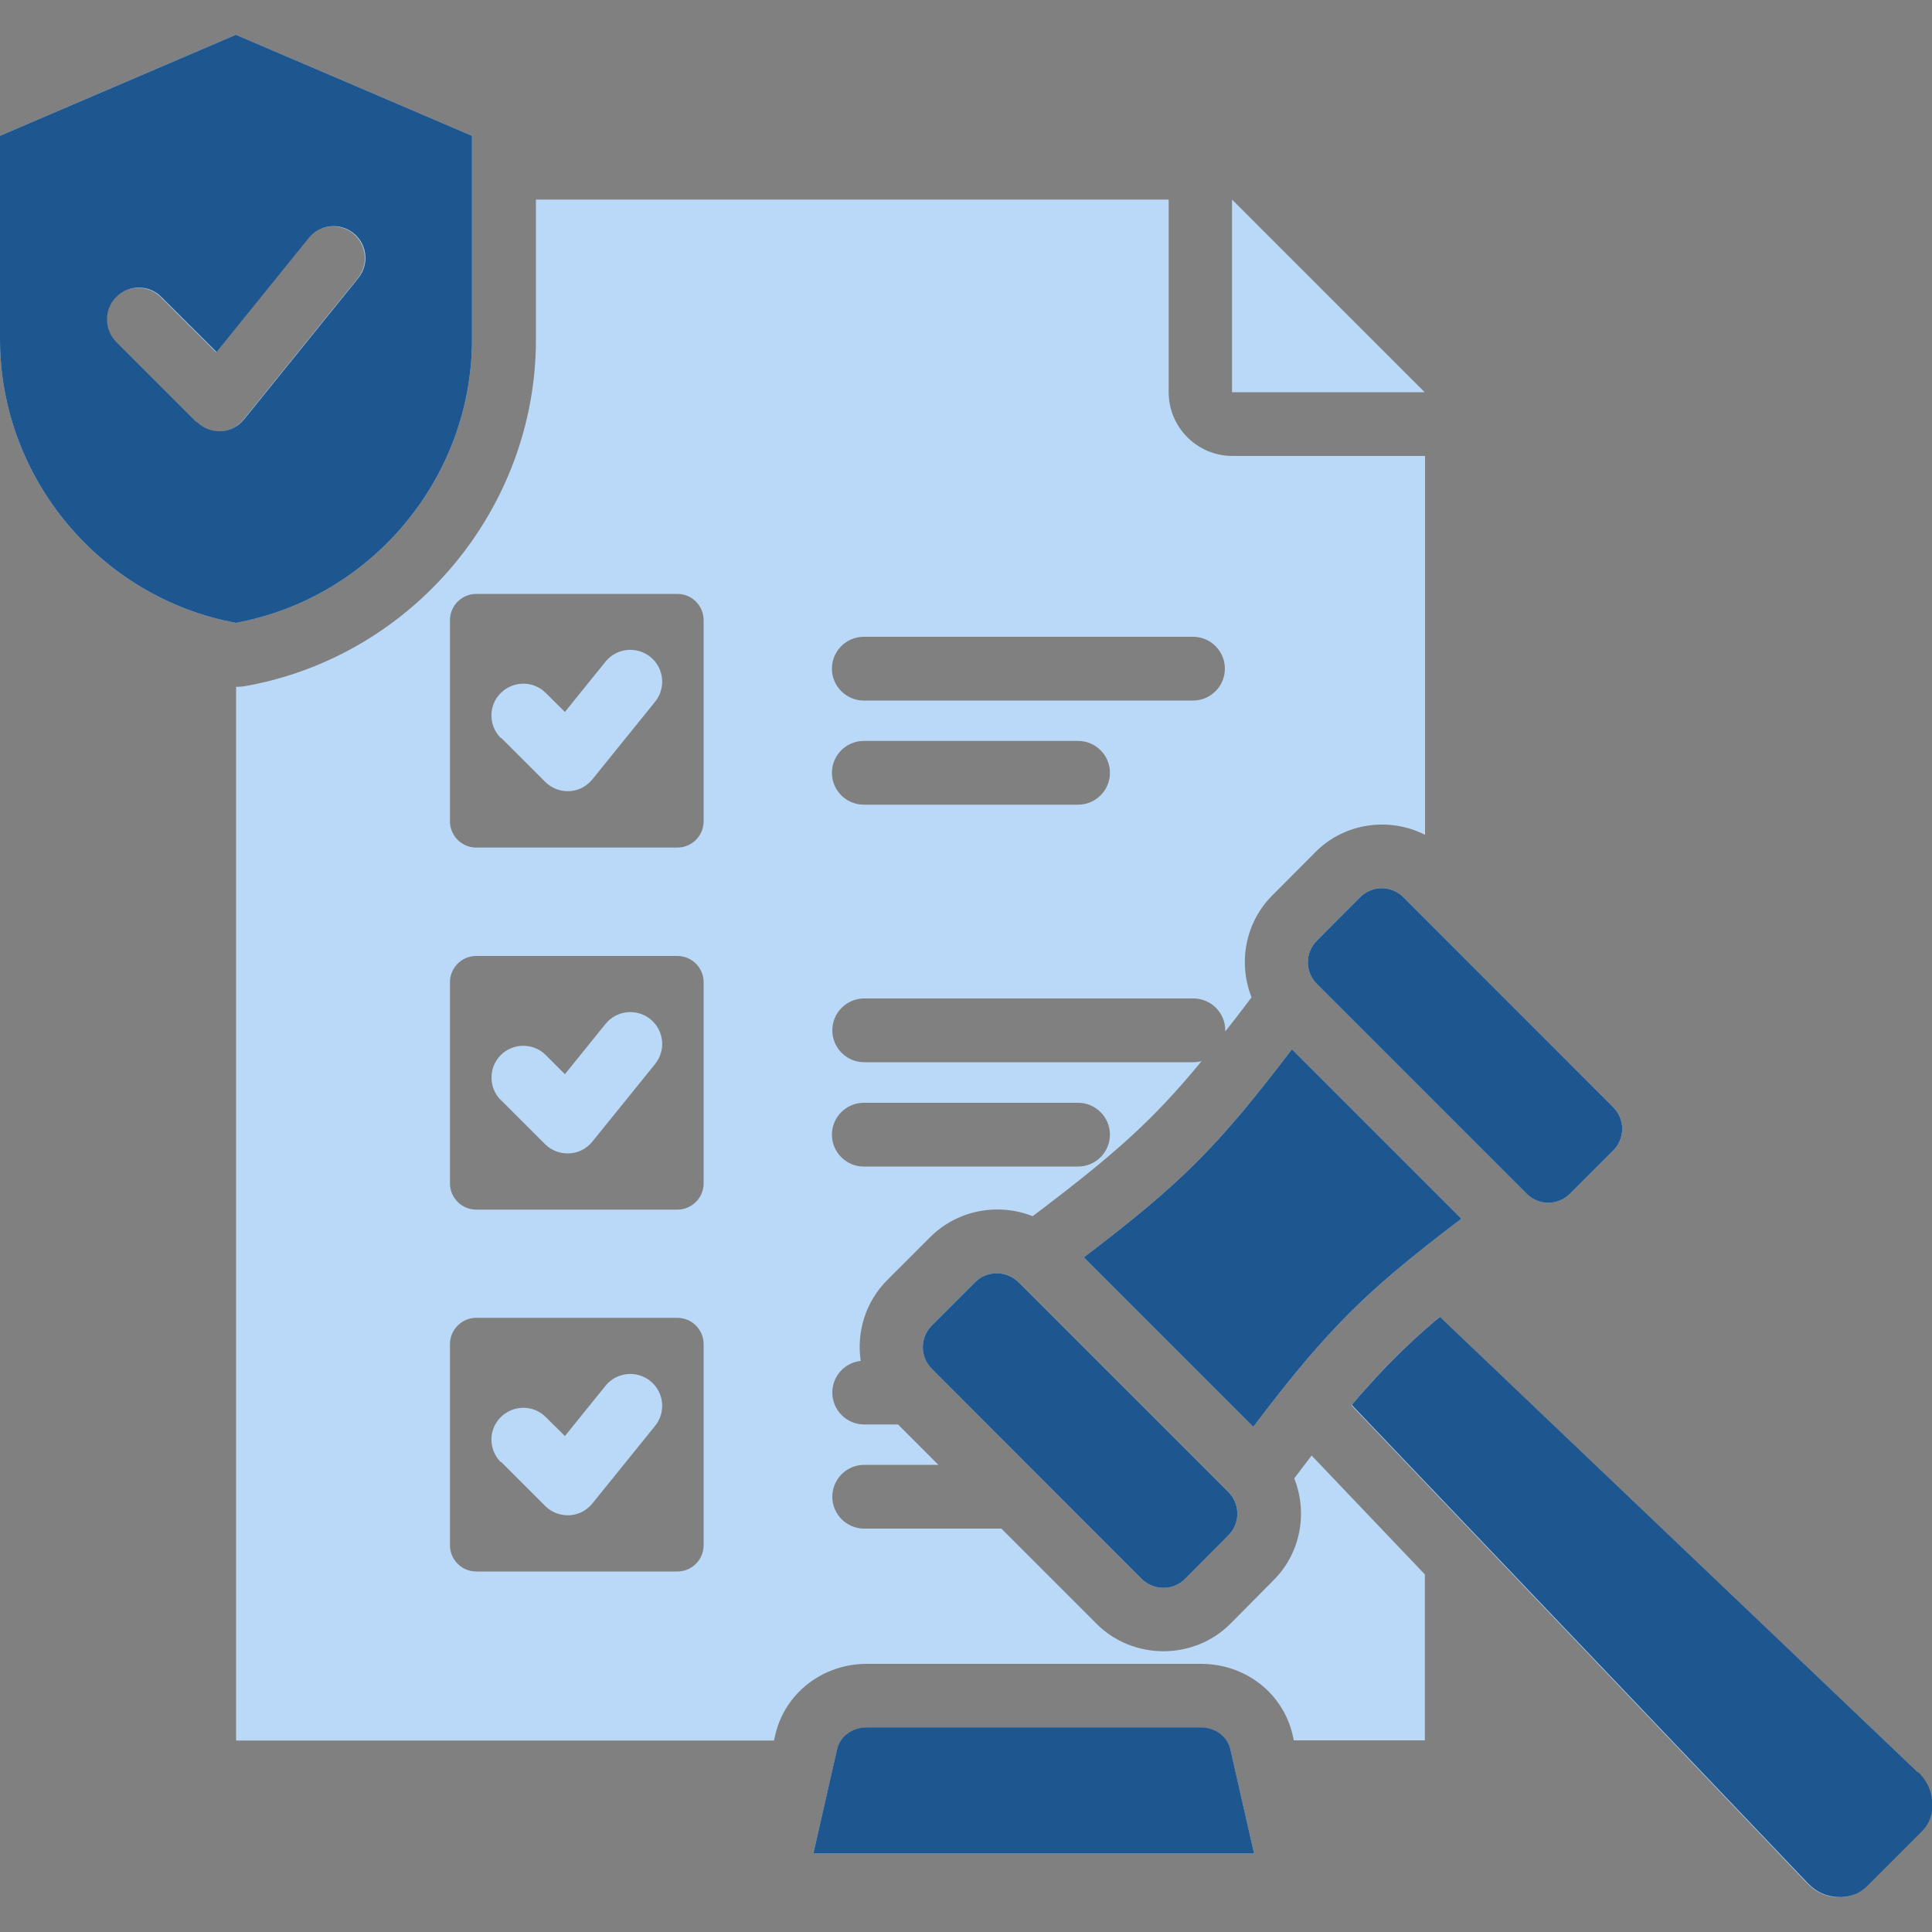 <svg width="60" height="60" viewBox="0 0 60 60" fill="none" xmlns="http://www.w3.org/2000/svg">
<rect x="0" y="0" width="60" height="60" fill="#808080" stroke="none"/>
<g clip-path="url(#clip0_1450_35270)">
<path d="M801.924 -50.796H-119.682C-124.672 -50.796 -128.718 -46.751 -128.718 -41.76V93.624C-128.718 98.614 -124.672 102.66 -119.682 102.66H801.924C806.914 102.66 810.96 98.614 810.96 93.624V-41.76C810.96 -46.751 806.914 -50.796 801.924 -50.796Z" stroke="white" stroke-width="3.6" stroke-miterlimit="10"/>
<path fill-rule="evenodd" clip-rule="evenodd" d="M38.262 6.198L44.244 12.18H38.262V6.198ZM31.104 47.478L34.056 50.43C35.19 51.564 37.074 51.564 38.208 50.43L39.552 49.074C40.404 48.222 40.614 46.968 40.194 45.912C40.38 45.666 40.56 45.426 40.734 45.204L44.25 48.894V54.048H40.182L40.152 53.916C39.858 52.578 38.67 51.672 37.296 51.672H26.922C25.554 51.672 24.36 52.578 24.066 53.922C24.066 53.922 24.054 53.97 24.036 54.054H7.332V21.33C7.452 21.33 7.572 21.318 7.692 21.294C12.84 20.34 16.644 15.792 16.644 10.542V6.198H36.294V12.18C36.294 13.272 37.182 14.16 38.274 14.16H44.256V25.926C43.158 25.368 41.766 25.542 40.854 26.46L39.51 27.81C38.664 28.656 38.448 29.916 38.868 30.972C38.58 31.356 38.31 31.71 38.052 32.034C38.052 32.022 38.052 32.01 38.052 31.998C38.052 31.452 37.608 31.008 37.062 31.008H26.838C26.292 31.008 25.848 31.452 25.848 31.998C25.848 32.544 26.292 32.988 26.838 32.988H37.062C37.152 32.988 37.236 32.976 37.314 32.958C35.778 34.824 34.596 35.862 32.07 37.77C31.014 37.35 29.748 37.566 28.896 38.412L27.552 39.756C26.874 40.434 26.598 41.376 26.73 42.264C26.232 42.318 25.848 42.738 25.848 43.248C25.848 43.794 26.292 44.238 26.838 44.238H27.888L29.142 45.492H26.838C26.292 45.492 25.848 45.936 25.848 46.482C25.848 47.028 26.292 47.472 26.838 47.472H31.116L31.104 47.478ZM26.826 21.756H37.05C37.596 21.756 38.04 21.312 38.04 20.766C38.04 20.22 37.596 19.776 37.05 19.776H26.826C26.28 19.776 25.836 20.22 25.836 20.766C25.836 21.312 26.28 21.756 26.826 21.756ZM26.826 24.99H33.48C34.026 24.99 34.47 24.546 34.47 24C34.47 23.454 34.026 23.01 33.48 23.01H26.826C26.28 23.01 25.836 23.454 25.836 24C25.836 24.546 26.28 24.99 26.826 24.99ZM14.79 40.926C14.34 40.926 13.974 41.298 13.974 41.742V47.988C13.974 48.438 14.34 48.804 14.79 48.804H21.036C21.486 48.804 21.852 48.438 21.852 47.988V41.742C21.852 41.292 21.486 40.926 21.036 40.926H14.79ZM15.552 45.408C15.168 45.024 15.162 44.394 15.552 44.01C15.942 43.626 16.566 43.62 16.95 44.01L17.544 44.598L18.804 43.038C19.146 42.612 19.77 42.546 20.196 42.888C20.622 43.23 20.688 43.854 20.346 44.28L18.396 46.692C18.222 46.908 17.958 47.046 17.682 47.058C17.4 47.07 17.13 46.968 16.932 46.77L15.564 45.402L15.552 45.408ZM26.826 36.228H33.48C34.026 36.228 34.47 35.784 34.47 35.238C34.47 34.692 34.026 34.248 33.48 34.248H26.826C26.28 34.248 25.836 34.692 25.836 35.238C25.836 35.784 26.28 36.228 26.826 36.228ZM14.79 18.444C14.34 18.444 13.974 18.81 13.974 19.26V25.506C13.974 25.956 14.34 26.322 14.79 26.322H21.036C21.486 26.322 21.852 25.956 21.852 25.506V19.26C21.852 18.81 21.486 18.444 21.036 18.444H14.79ZM15.552 22.92C15.168 22.536 15.162 21.906 15.552 21.522C15.942 21.138 16.566 21.132 16.95 21.522L17.544 22.11L18.804 20.55C19.146 20.124 19.77 20.058 20.196 20.4C20.622 20.742 20.688 21.366 20.346 21.792L18.396 24.204C18.222 24.42 17.958 24.558 17.682 24.57C17.4 24.582 17.13 24.48 16.932 24.282L15.564 22.914L15.552 22.92ZM14.79 29.688C14.34 29.688 13.974 30.054 13.974 30.504V36.75C13.974 37.2 14.34 37.566 14.79 37.566H21.036C21.486 37.566 21.852 37.2 21.852 36.75V30.504C21.852 30.054 21.486 29.688 21.036 29.688H14.79ZM15.552 34.164C15.168 33.78 15.168 33.15 15.552 32.766C15.936 32.382 16.566 32.382 16.95 32.766L17.544 33.36L18.804 31.8C19.146 31.374 19.77 31.308 20.196 31.65C20.622 31.992 20.688 32.616 20.346 33.042L18.396 35.454C18.222 35.67 17.958 35.808 17.676 35.82C17.394 35.832 17.124 35.73 16.926 35.532L15.558 34.164H15.552ZM7.326 1.08L14.658 4.218V10.542C14.658 14.838 11.544 18.564 7.326 19.344C3.114 18.564 0 14.838 0 10.542V4.218L7.326 1.08ZM3.606 10.62L6.096 13.11C6.294 13.308 6.57 13.41 6.846 13.398C7.128 13.386 7.386 13.248 7.56 13.032L11.112 8.64C11.454 8.214 11.388 7.59 10.962 7.248C10.536 6.906 9.912 6.972 9.57 7.398L6.708 10.938L4.992 9.228C4.608 8.844 3.978 8.844 3.594 9.228C3.21 9.612 3.21 10.242 3.594 10.626L3.606 10.62ZM38.946 57.57H25.26L25.992 54.348C26.082 53.922 26.478 53.652 26.916 53.652H37.29C37.728 53.652 38.124 53.922 38.214 54.348L38.946 57.57ZM41.976 43.638C42.018 43.59 42.06 43.536 42.102 43.488C42.9 42.552 43.632 41.82 44.568 41.022C44.616 40.98 44.664 40.938 44.712 40.896L59.55 55.038C59.826 55.296 59.97 55.62 59.994 55.98C60.012 56.34 59.904 56.652 59.652 56.898L57.972 58.578C57.726 58.83 57.42 58.938 57.054 58.92C56.682 58.902 56.376 58.752 56.112 58.476L41.964 43.638H41.976ZM42.24 27.864C42.612 27.492 43.212 27.492 43.584 27.864L50.1 34.386C50.472 34.758 50.472 35.358 50.1 35.73L48.756 37.074C48.384 37.446 47.784 37.446 47.412 37.074L40.896 30.558C40.524 30.186 40.524 29.586 40.896 29.214L42.24 27.864ZM30.282 39.822C30.654 39.45 31.266 39.45 31.632 39.822L38.148 46.338C38.52 46.71 38.52 47.31 38.148 47.682L36.804 49.032C36.432 49.404 35.82 49.404 35.454 49.032L28.938 42.51C28.566 42.138 28.566 41.538 28.938 41.166L30.282 39.822ZM33.66 39.048C36.702 36.732 37.8 35.634 40.122 32.586L45.384 37.848C44.562 38.472 43.884 39.006 43.284 39.516C42.258 40.392 41.46 41.184 40.59 42.21C40.08 42.81 39.546 43.488 38.922 44.31L33.66 39.048Z" fill="#BAD9F9"/>
<path d="M30.282 39.822L28.938 41.166C28.566 41.538 28.566 42.138 28.938 42.51L35.454 49.032C35.826 49.404 36.438 49.404 36.804 49.032L38.148 47.682C38.52 47.31 38.52 46.71 38.148 46.338L31.632 39.822C31.26 39.45 30.648 39.45 30.282 39.822Z" fill="#1E578F"/>
<path d="M40.59 42.21C41.466 41.184 42.258 40.386 43.284 39.516C43.884 39.006 44.562 38.472 45.384 37.848L40.122 32.586C37.8 35.634 36.702 36.732 33.66 39.048L38.922 44.31C39.546 43.488 40.08 42.81 40.59 42.21Z" fill="#1E578F"/>
<path d="M42.24 27.864L40.896 29.214C40.524 29.586 40.524 30.186 40.896 30.558L47.412 37.074C47.784 37.446 48.384 37.446 48.756 37.074L50.1 35.73C50.472 35.358 50.472 34.758 50.1 34.386L43.584 27.864C43.212 27.492 42.612 27.492 42.24 27.864Z" fill="#1E578F"/>
<path d="M37.29 53.646H26.916C26.478 53.646 26.082 53.916 25.992 54.342L25.26 57.564H38.946L38.214 54.342C38.124 53.916 37.728 53.646 37.29 53.646Z" fill="#1E578F"/>
<path d="M59.556 55.038L44.718 40.896C44.67 40.938 44.622 40.98 44.574 41.016C43.638 41.814 42.912 42.546 42.108 43.482C42.066 43.53 42.024 43.578 41.982 43.632L56.13 58.47C56.388 58.746 56.7 58.896 57.072 58.914C57.432 58.932 57.744 58.824 57.99 58.572L59.67 56.892C59.922 56.646 60.03 56.34 60.012 55.974C59.988 55.614 59.844 55.296 59.568 55.032L59.556 55.038Z" fill="#1E578F"/>
<path d="M14.658 10.542V4.218L7.326 1.08L0 4.218V10.542C0 14.838 3.114 18.564 7.326 19.344C11.544 18.564 14.658 14.838 14.658 10.542ZM6.102 13.11L3.612 10.62C3.228 10.236 3.222 9.606 3.612 9.222C3.996 8.838 4.626 8.832 5.01 9.222L6.726 10.932L9.588 7.392C9.93 6.966 10.554 6.9 10.98 7.242C11.406 7.584 11.472 8.208 11.13 8.634L7.578 13.026C7.404 13.242 7.14 13.38 6.864 13.392C6.582 13.404 6.312 13.302 6.114 13.104L6.102 13.11Z" fill="#1E578F"/>
</g>
<defs>
<clipPath id="clip0_1450_35270">
<rect width="60" height="60" fill="white"/>
</clipPath>
</defs>
</svg>
